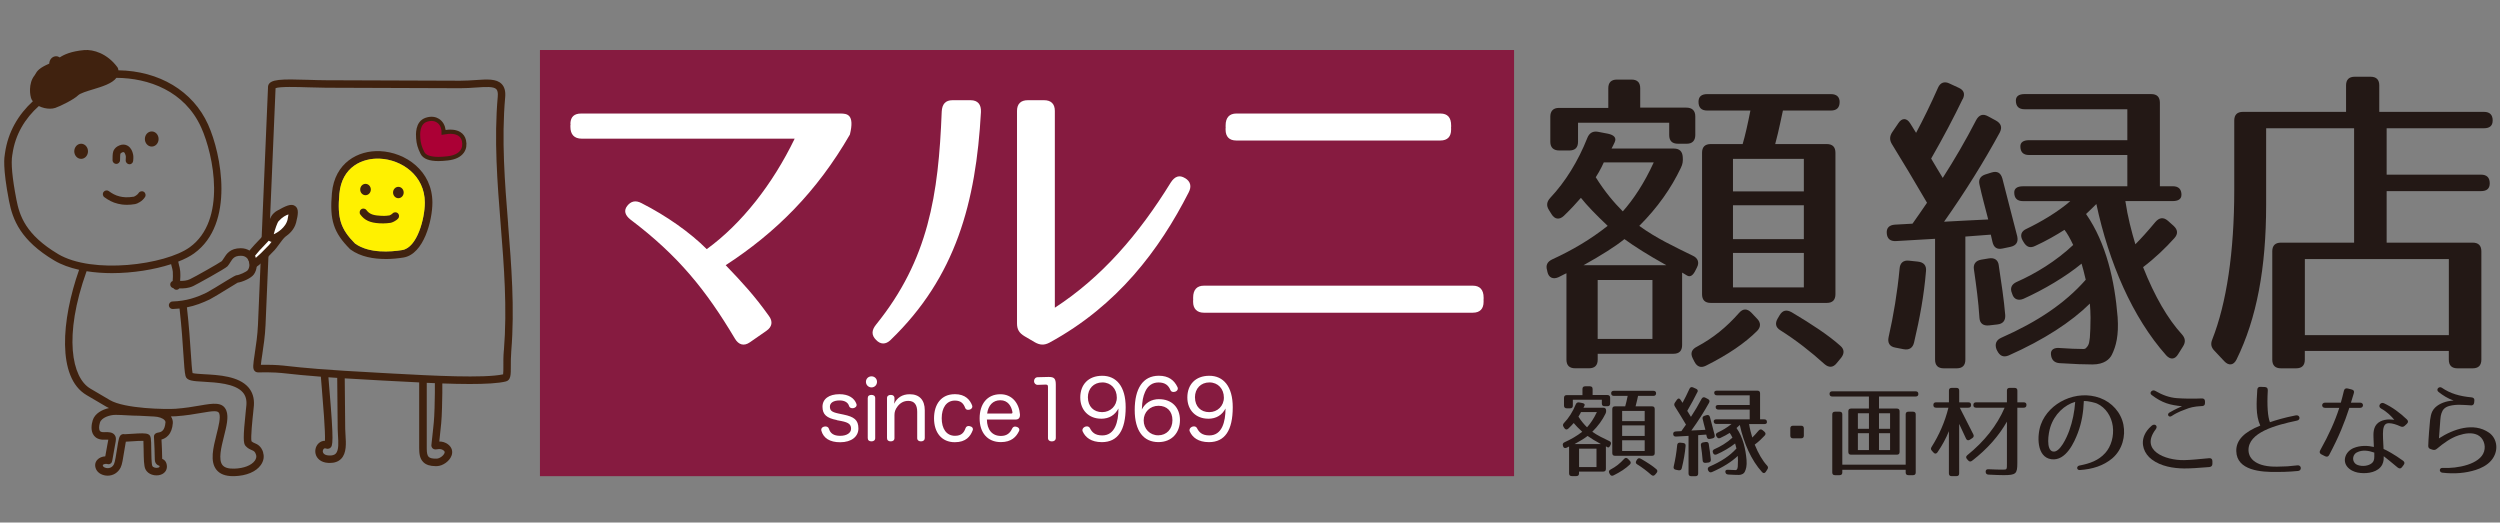 <?xml version="1.0" encoding="UTF-8"?>
<svg id="SP" xmlns="http://www.w3.org/2000/svg" viewBox="0 0 677.33 141.57">
  <rect x="0" y="0" width="677.33" height="141.57" fill="#808080" stroke="none"/>
  <defs>
    <style>
      .cls-1, .cls-2 {
        fill: #fff;
      }

      .cls-2 {
        fill-rule: evenodd;
      }

      .cls-3 {
        fill: #40220f;
      }

      .cls-4 {
        fill: #231815;
      }

      .cls-5 {
        fill: #fff100;
      }

      .cls-6 {
        fill: #861b40;
      }

      .cls-7 {
        fill: #ab0035;
        stroke: #40220f;
        stroke-width: 1.14px;
      }
    </style>
  </defs>
  <g>
    <path class="cls-4" d="M437.49,38.5c-.26.61-.61,1.22-.87,1.75h16.93c1.48,0,2.27.79,2.36,2.27.09,1.13,0,1.92-.52,2.97-2.62,5.5-6.28,10.74-11.26,15.71,4.54,3.32,9.6,5.67,14.58,8.12,1.31.61,1.75,1.83,1.05,3.14l-.35.7c-.7,1.48-1.48,2.01-2.36,1.48l-1.31-.79v19.64c0,1.57-.79,2.36-2.36,2.36h-20.51v1.57c0,1.57-.79,2.36-2.36,2.36h-3.75c-1.57,0-2.36-.79-2.36-2.36v-23.39c-.09,0-.87.44-2.1,1.05-1.48.7-2.71.17-3.05-1.4l-.09-.44c-.44-1.4.09-2.36,1.4-2.97,5.5-2.53,10.38-5.41,15.01-9.08-3.23-3.05-5.67-5.59-7.25-7.59-1.22,1.4-2.71,3.05-4.63,4.89-1.22,1.13-2.44.96-3.32-.44l-.7-1.13c-.79-1.22-.61-2.27.35-3.32,4.1-4.36,7.51-9.86,10.04-16.23.52-1.31,1.48-1.92,2.88-1.66l2.71.52c1.66.35,2.36,1.13,1.83,2.27ZM459.31,31.52v5.06c0,1.48-.79,2.36-2.27,2.36h-2.44c-1.57,0-2.36-.79-2.36-2.36v-3.32h-24.7v5.15c0,1.57-.79,2.36-2.36,2.36h-2.71c-1.57,0-2.44-.79-2.44-2.36v-6.81c0-1.48.79-2.36,2.27-2.36h13.44v-5.32c0-1.57.79-2.36,2.36-2.36h3.93c1.57,0,2.36.79,2.36,2.36v5.24h12.48c1.57,0,2.44.79,2.44,2.36ZM440.11,64.78c-2.36,1.92-6.2,4.36-11.08,7.07h22.43c-4.89-2.71-8.73-5.15-11.35-7.07ZM432.34,48.02c2.44,3.93,4.98,6.9,7.33,9.25,2.79-3.14,5.76-7.51,8.38-13.27h-13.53s-.96,2.18-2.18,4.02ZM447.7,75.86h-14.84v15.97h14.84v-15.97ZM476.07,89.65c-3.32,3.32-7.94,6.46-13.88,9.43-1.4.7-2.44.26-3.14-1.13l-.44-.87c-.7-1.4-.26-2.44,1.13-3.14,4.54-2.44,8.03-5.32,11.43-9.16,1.05-1.22,2.18-1.22,3.31-.09l1.57,1.66c1.05,1.05,1.05,2.27,0,3.32ZM498.41,27.68c0,1.48-.79,2.27-2.36,2.27h-13c-.44,1.83-.96,4.89-2.09,9.08h13.96c1.57,0,2.36.79,2.36,2.36v38.32c0,1.57-.79,2.36-2.36,2.36h-31.42c-1.57,0-2.36-.79-2.36-2.36v-38.32c0-1.57.79-2.36,2.36-2.36h8.64c.7-2.36,1.4-5.5,2.1-9.08h-11.7c-1.57,0-2.36-.79-2.36-2.36,0-1.4.79-2.09,2.36-2.09h33.52c1.57,0,2.36.79,2.36,2.18ZM488.72,43.04h-19.2v8.81h19.2v-8.81ZM488.72,55.61h-19.2v9.17h19.2v-9.17ZM488.72,68.53h-19.2v9.34h19.2v-9.34ZM485.41,84.59c5.59,3.32,10.04,6.28,13.18,9.08,1.13.96,1.13,2.09.26,3.23l-1.22,1.48c-.96,1.22-2.1,1.31-3.32.26-3.67-3.32-7.68-6.46-11.96-9.16-1.31-.79-1.48-1.92-.7-3.23l.52-.87c.79-1.31,1.83-1.57,3.23-.79Z"/>
    <path class="cls-4" d="M531.76,26.81c-2.44,5.06-5.24,10.39-8.55,16.15,0,0,3.05,5.15,3.14,5.24,3.14-4.89,6.2-10.12,9.08-15.71.79-1.4,1.83-1.75,3.23-.96l2.1,1.13c1.4.79,1.75,1.83,1.05,3.23-4.28,7.86-9.25,15.89-15.1,24.18,1.13-.09,11.96-.61,11.96-.61-.87-3.4-1.74-6.55-2.36-9.43-.35-1.4.26-2.36,1.66-2.79l1.66-.52c1.48-.44,2.44.09,2.88,1.66,1.31,5.24,3.14,12.13,4.02,15.62.35,1.57-.26,2.53-1.83,2.88l-2.1.44c-1.57.35-2.44-.26-2.79-1.83l-.44-1.92-6.89.52v33.34c0,1.57-.79,2.36-2.36,2.36h-3.49c-1.57,0-2.36-.79-2.36-2.36v-32.73l-10.56.61c-1.57.09-2.44-.61-2.53-2.18-.09-1.4.7-2.18,2.27-2.27l4.71-.26c1.22-1.66,2.53-3.67,3.93-5.67-3.4-5.85-6.55-11.08-9.51-15.89-.7-1.13-.61-2.18.09-3.23l1.66-2.44c.96-1.48,2.27-1.48,3.23.09l1.57,2.53c1.92-3.58,3.93-7.68,5.94-12.22.61-1.4,1.75-1.83,3.14-1.13l2.44,1.13c1.4.61,1.83,1.66,1.13,3.06ZM521.81,73.5c-.52,6.37-1.66,12.66-3.23,19.29-.35,1.48-1.31,2.09-2.79,1.83l-2.27-.44c-1.57-.26-2.18-1.31-1.83-2.88,1.31-5.76,2.36-12.04,2.97-18.5.09-1.48.96-2.36,2.53-2.18l2.44.26c1.57.17,2.36,1.05,2.18,2.62ZM541.53,71.93c.7,4.71,1.4,9.16,1.75,13.44.09,1.48-.61,2.36-2.1,2.53l-2.27.26c-1.57.17-2.53-.52-2.62-2.09-.26-4.36-.87-8.73-1.48-13-.26-1.48.44-2.44,1.92-2.71l2.1-.35c1.57-.26,2.53.44,2.71,1.92ZM591.02,52.82c0,1.05-.79,1.66-2.36,1.66h-12.83c.61,4.19,1.66,8.2,2.71,11.7,1.48-1.48,3.31-3.49,5.41-6.02,1.05-1.22,2.18-1.4,3.4-.35l1.57,1.4c1.13,1.05,1.22,2.18.18,3.32-2.36,2.62-5.15,5.32-8.47,7.85,3.14,7.94,6.72,14.05,10.47,18.15.96,1.05,1.13,2.09.35,3.32l-1.31,2.09c-.87,1.48-2.1,1.57-3.23.35-9.17-10.3-15.54-25.14-18.94-41.02-.61.61-1.48,1.48-2.79,2.71,5.5,7.94,7.77,18.15,8.55,27.93.35,4.98-.44,7.94-1.57,10.21-.61,1.22-2.09,2.62-5.24,2.62-2.01,0-4.89-.09-8.9-.35-1.48-.09-2.27-.96-2.36-2.44-.09-1.22.87-1.83,2.44-1.66,2.44.17,4.54.26,6.28.26,0,0,.52.09.87-.35.87-.87.79-1.75.96-2.79.09-1.22.18-3.14.18-5.32,0-1.31-.09-2.71-.18-3.84-5.06,4.98-12.39,9.78-21.99,14.05-1.48.61-2.44.09-3.14-1.31l-.17-.35c-.52-1.4-.09-2.53,1.31-3.14,9.69-4.28,17.19-9.25,22.87-15.71-.44-1.83-.79-3.32-1.13-4.36-4.36,3.58-10.3,7.07-15.71,9.51-1.4.61-2.62.17-3.05-1.22l-.09-.26c-.61-1.4-.09-2.44,1.22-3.05,5.15-2.27,10.74-5.67,15.36-10.04-.87-1.83-1.66-3.23-2.36-4.1-2.18,1.4-5.06,3.05-7.94,4.36-1.4.7-2.36.26-3.14-1.05l-.26-.44c-.79-1.4-.35-2.53,1.05-3.14,3.67-1.75,8.47-4.54,11.87-7.51h-12.83c-1.57,0-2.36-.79-2.36-2.36,0-1.05.79-1.66,2.36-1.66h28.28v-8.47h-26.62c-1.57,0-2.36-.79-2.36-2.36,0-1.05.79-1.66,2.36-1.66h26.62v-8.38h-27.84c-1.57,0-2.36-.79-2.36-2.36,0-1.13.79-1.75,2.36-1.75h34.3c1.57,0,2.36.79,2.36,2.36v22.61h3.49c1.57,0,2.36.79,2.36,2.36Z"/>
    <path class="cls-4" d="M675.34,32.66c0,1.4-.79,2.09-2.36,2.09h-26.36v12.57h25.57c1.57,0,2.36.79,2.36,2.36,0,1.4-.79,2.1-2.36,2.1h-25.57v13.96h23.3c1.57,0,2.36.79,2.36,2.36v29.33c0,1.57-.79,2.36-2.36,2.36h-4.1c-1.57,0-2.36-.79-2.36-2.36v-2.36h-39.01v2.36c0,1.57-.79,2.36-2.36,2.36h-4.1c-1.57,0-2.36-.79-2.36-2.36v-29.33c0-1.57.79-2.36,2.36-2.36h19.81v-30.98h-23.83v20.77c0,17.02-2.53,30.72-8.03,41.89-.79,1.57-2.1,1.75-3.32.44l-2.62-2.79c-.96-.96-1.13-1.92-.61-3.14,3.84-9.77,5.94-23.56,5.94-40.41v-18.85c0-1.57.79-2.36,2.36-2.36h27.93v-7.16c0-1.57.79-2.36,2.36-2.36h4.28c1.57,0,2.36.79,2.36,2.36v7.16h28.37c1.57,0,2.36.79,2.36,2.36ZM663.47,70.19h-39.01v20.6h39.01v-20.6Z"/>
  </g>
  <g>
    <g>
      <path class="cls-3" d="M104.45,70.17c-3.14,0-6.73-.56-9.49-2.57-.04-.03-.09-.07-.12-.1-4.47-4.48-5.57-7.89-4.91-15.2.75-8.22,7.1-11.63,13.06-11.35,6.86.31,14.16,5.31,14.16,13.95,0,4.74-2.3,13.97-7.84,14.87-1.29.21-2.99.41-4.85.41M96.22,66c3.8,2.71,9.62,2.26,12.75,1.75,4.08-.66,6.13-8.6,6.13-12.85,0-7.38-6.29-11.65-12.21-11.91-4.63-.21-10.27,2.15-10.94,9.5-.6,6.62.31,9.55,4.26,13.51"/>
      <path class="cls-5" d="M96.22,66c3.8,2.71,9.62,2.26,12.75,1.75,4.08-.66,6.13-8.6,6.13-12.85,0-7.38-6.29-11.65-12.21-11.91-4.63-.21-10.27,2.15-10.94,9.5-.6,6.62.31,9.55,4.26,13.51"/>
    </g>
    <g>
      <path class="cls-3" d="M41.11,35.61c-1.03,0-1.86.92-1.86,2.05s.83,2.05,1.86,2.05,1.86-.92,1.86-2.05-.83-2.05-1.86-2.05"/>
      <path class="cls-3" d="M34.39,55.49c-1.04,0-1.82-.14-2.44-.29-1.48-.35-2.53-.96-3.66-1.76-.46-.33-.57-.96-.24-1.42.33-.46.96-.57,1.42-.24.96.68,1.79,1.16,2.95,1.44.86.2,1.99.37,3.84.07.2-.06.97-.47,1.29-.98.29-.48.92-.64,1.4-.35.48.29.64.92.35,1.4-.7,1.16-2.13,1.85-2.7,1.94-.84.14-1.57.19-2.2.19"/>
      <path class="cls-3" d="M35.08,44.49s-.07,0-.11,0c-.56-.06-.97-.56-.91-1.12.09-.92.04-1.09-.08-1.46-.11-.36-.27-.61-.43-.68-.12-.06-.3,0-.43.05-.33.14-.4.24-.45.32-.01.02-.06.09-.07.11-.05.14-.05.82-.06,1.14,0,.22,0,.43-.02.6-.03.56-.52,1-1.08.95-.56-.03-.99-.52-.95-1.08,0-.14,0-.31.01-.49,0-.81.02-1.73.45-2.33.24-.36.58-.76,1.37-1.09.73-.31,1.45-.32,2.08-.02.49.22,1.15.74,1.52,1.92.21.67.28,1.13.16,2.29-.05.52-.5.92-1.01.92"/>
      <path class="cls-3" d="M71.32,122.6c-.58-1.78-1.58-2.22-2.31-2.53-.35-.15-.62-.27-.87-.52-.26-1.07.28-6.07.48-7.98.09-.8.15-1.43.17-1.75.13-1.96-.38-3.61-1.52-4.91-2.66-3.01-8.02-3.31-11.93-3.52-1.18-.07-2.61-.15-3.17-.31-.18-.99-.3-2.81-.46-5.24-.2-3.13-.48-7.38-1.07-12.57,2.27-.45,4.21-1.21,6.22-2.17.64-.31,2.94-1.71,5.66-3.38.85-.52,1.56-.96,1.87-1.14,1.28-.17,3.65-1.19,4.39-2.24.95-1.33,1.06-3.32.28-4.84-.74-1.43-2.13-2.25-3.83-2.25-2.89,0-3.87,1.56-4.58,2.7-.18.29-.36.57-.54.79-.8.59-7.27,4.26-8.66,4.91-.84.4-1.73.46-2.65.45.05-.73.11-1.62.02-2.64-.05-.65-.2-1.19-.33-1.67-.08-.31-.15-.6-.2-.91,1.71-.67,3.18-1.42,4.3-2.23,11.12-8.03,7.36-26.98,3.79-34.9-4.1-9.12-13.31-14.54-24.29-14.7-.02-.17-.06-.34-.11-.51-.03-.11-.09-.21-.15-.3-2.79-3.79-6.59-4.88-9.01-4.67-3.52.32-5.5,1.22-6.63,1.99-.29-.2-.63-.32-.99-.32-1.01,0-1.84.9-1.86,2.01-2.65,1.11-3.33,2.01-3.8,2.9-.06.11-.11.2-.15.25-1.77,2.14-1.31,5.59-.83,6.54.09.18.2.35.33.51-3.89,3.57-6.73,8.26-7.54,14.06l-.02.13c-.16.9-.66,3.63,1.11,12.79,1,5.18,3.18,10.73,12.23,16.13,1.94,1.16,4.25,1.98,6.76,2.54-4.81,13.64-6.02,29.21,2,33.93l5.34,3.14c.24.14.5.27.76.39-1.81.4-3.84,1.42-4.42,3.34h0c-.3.99-.65,2.84.35,4.13.43.55,1.27,1.17,2.86,1.1.54-.03.85-.01,1.02,0-.02.19-.07.45-.12.67l-.09.45c-.31,1.72-.5,2.76-.61,3.39-.8.04-1.66.35-2.2.98-.62.71-.71,1.65-.25,2.59.49,1,1.74,1.67,3.1,1.67h0c1.52,0,2.83-.84,3.52-2.23.39-.78.64-2.32.99-4.57.12-.8.28-1.81.41-2.41.39,0,.91-.04,1.66-.1.87-.06,2.35-.16,3.1-.13.04.59.05,1.58.06,2.36.03,2.64.08,4.43.47,5.29.69,1.51,2.69,2.01,4.13,1.54,1.28-.42,1.93-1.52,1.65-2.79-.21-.99-.79-1.34-1.22-1.52,0-1.55-.11-3.79-.19-5.24.53-.14,1.23-.43,1.85-1.12.7-.77,1.11-1.88,1.22-3.29.05-.66-.14-1.29-.52-1.85.64,0,1.11-.03,1.35-.04,2.73-.19,5.01-.58,6.84-.9,3.3-.57,4.57-.71,4.9.12.43,1.1-.16,3.45-.73,5.72-.9,3.59-1.83,7.3-.02,9.56.92,1.15,2.43,1.73,4.5,1.73.1,0,.2,0,.31,0,3.29-.09,5.93-1.19,7.22-3.03.75-1.06.97-2.26.6-3.37M15.71,68.81c-8.78-5.24-10.42-10.37-11.27-14.77-1.13-5.83-1.5-9.88-1.11-12.04l.04-.22c.75-5.4,3.46-9.75,7.15-13.05.93.47,2.02.72,3.01.72.53,0,1.03-.07,1.46-.22,1.44-.5,5.04-2.28,6.18-3.41.57-.56,2.41-1.12,4.04-1.61,2.57-.78,5.19-1.59,6.33-3.12,8.64.05,18.5,3.5,22.99,13.49,3.34,7.43,6.97,25.12-3.13,32.41-6.6,4.76-26.34,7.41-35.7,1.82M44.82,114.52c-.08.95-.31,1.65-.7,2.08-.4.45-.89.53-1.24.59-1.06.18-1.19.81-1.17,1.18l.02.37c.07,1.41.21,4.03.21,5.7,0,1.33.88,1.63,1.21,1.75.01,0,.03,0,.04.01,0,.02.01.04.02.07.03.16.06.3-.3.42-.61.2-1.45-.03-1.64-.45-.24-.53-.27-3.09-.29-4.46-.03-3.03-.04-3.75-.82-4.13-.68-.33-1.96-.28-4.52-.11-.72.05-1.72.12-1.87.11-.28-.09-.64-.03-.89.12-.6.38-.75,1.14-1.19,4-.23,1.44-.53,3.42-.81,3.98-.45.9-1.17,1.09-1.69,1.09h0c-.66,0-1.16-.31-1.27-.53-.12-.25-.07-.31-.04-.35.15-.17.51-.29.84-.29.1,0,.2.01.29.04.25.09.54.09.79-.02.51-.23.56-.54.72-1.47.1-.59.29-1.66.64-3.6l.08-.42c.18-.91.34-1.76-.25-2.44-.56-.65-1.51-.74-2.76-.67-.56.03-.95-.08-1.15-.32-.3-.39-.31-1.28,0-2.28.41-1.36,2.69-2.09,4.18-2.09,1,0,2.1.06,3.15.12,1.08.06,2.21.12,3.27.12.45,0,1.34.06,2.2.11.66.04,1.33.08,1.86.1,1.26.05,2.35.43,2.85.99.25.28.26.51.25.67M69.05,124.8c-.91,1.29-3.01,2.1-5.61,2.17-1.56.05-2.61-.28-3.16-.96-1.18-1.47-.34-4.83.4-7.79.68-2.7,1.32-5.25.65-6.96-.96-2.45-3.56-2.01-7.15-1.39-1.79.31-4.01.69-6.64.88-2.5.17-13.72.02-17.74-2.34l-5.34-3.14c-4.96-2.92-7.34-14.1-1-31.79,2.2.35,4.52.52,6.86.52,5.68,0,11.48-.95,16.04-2.43.06.26.12.51.19.75.12.43.23.84.27,1.3.07.89.02,1.72-.03,2.39,0,.04,0,.07,0,.12-.39.14-.67.51-.67.94,0,.51.37.92.86,1,.19.27.49.44.83.44.07,0,.14,0,.22-.02.23-.05.41-.18.55-.35,1.19.03,2.48-.03,3.78-.64.76-.36,8.71-4.72,9.27-5.35.31-.35.55-.74.78-1.11.64-1.01,1.09-1.74,2.86-1.74,1.18,0,1.74.62,2.01,1.14.44.85.39,2-.13,2.73-.35.49-2.41,1.39-3.04,1.4q-.32,0-2.63,1.42c-1.82,1.12-4.88,2.99-5.48,3.28-2.82,1.35-5.47,2.28-9.26,2.41-.56.02-1,.49-.99,1.05.02.55.47.99,1.02.99h.04c.64-.02,1.25-.07,1.83-.13.58,5.11.85,9.3,1.05,12.39.19,2.89.31,4.8.57,5.87.32,1.32,1.97,1.41,4.98,1.58,3.35.19,8.41.47,10.51,2.84.78.88,1.11,2,1.01,3.42-.02.3-.09.9-.17,1.67-.78,7.32-.66,8.78-.07,9.45.58.66,1.19.92,1.68,1.13.59.26.89.38,1.18,1.29.16.49.04,1.04-.33,1.57"/>
      <path class="cls-3" d="M107.93,50.62c-.79,0-1.44.69-1.44,1.54s.65,1.54,1.44,1.54,1.44-.69,1.44-1.54-.65-1.54-1.44-1.54"/>
      <path class="cls-3" d="M103.94,60.54c-.39,0-.68-.02-.92-.04h-.21c-2.52-.13-4.02-.81-5.17-2.36-.34-.45-.24-1.09.21-1.43.45-.34,1.09-.24,1.43.21.64.86,1.47,1.42,3.62,1.52l.25.02c.47.03,1.18.08,2.38-.1.08-.03.6-.28.81-.51.38-.42,1.02-.45,1.44-.08.42.38.45,1.02.08,1.44-.62.69-1.69,1.11-2.02,1.16-.8.12-1.43.15-1.92.15"/>
      <path class="cls-7" d="M125.69,38.07c-.17-.76-.6-1.38-1.25-1.79-.97-.61-2.39-.75-4.25-.42,0-.18,0-.37-.02-.58-.15-1.14-.69-2.07-1.54-2.6-.6-.38-1.63-.73-3.11-.24-2.5.83-2.28,3.99-2.21,5.02.09,1.39.41,2.5,1.14,3.96.54,1.1,1.99,1.65,4.34,1.65.76,0,1.61-.06,2.55-.17,1.85-.22,3.15-.85,3.87-1.87.58-.82.74-1.82.48-2.98"/>
      <path class="cls-3" d="M21.98,38.94c-1.02,0-1.86.92-1.86,2.05s.83,2.05,1.86,2.05,1.86-.92,1.86-2.05-.84-2.05-1.86-2.05"/>
      <path class="cls-3" d="M99.03,52.89c-.79,0-1.44-.69-1.44-1.54s.65-1.54,1.44-1.54,1.44.69,1.44,1.54-.65,1.54-1.44,1.54"/>
      <path class="cls-3" d="M137.67,60.71c-.9-11.25-1.82-22.88-.8-34.39.14-1.6-.17-2.76-.96-3.57-1.42-1.45-3.91-1.28-7.07-1.06-1.27.09-2.71.17-4.16.18l-36.3-.13c-1.54,0-3.2-.06-4.84-.11-7.21-.22-10.42-.24-10.89,1.6-.02.07-.03.14-.03.21l-2.73,64.57c-.12,2.8-.53,5.53-.86,7.72-.49,3.26-.6,4.14-.05,4.76.23.26.55.39.89.4,4.42-.05,5.55.06,8.28.36,1.81.2,4.29.47,8.78.81.05.7.14,1.78.27,3.32.3,3.6.97,11.52.84,14.04-.67,0-1.29.26-1.78.75-.8.81-1.06,2.08-.64,3.17.23.6,1.03,1.99,3.44,2.09.1,0,.21,0,.31,0,1.29,0,2.32-.38,3.05-1.12,1.5-1.53,1.34-4.15,1.19-6.45-.04-.58-.07-1.15-.08-1.66l-.13-13.69c2.82.18,6.15.37,10.1.58l2.89.15c2.26.12,4.69.25,7.18.37v17.83c0,1.4.14,2.82,1.15,3.8.73.7,1.81,1.05,3.28,1.05.13,0,.25,0,.39,0,1.64-.06,3.45-1.39,3.97-2.9.37-1.09.06-2.15-.85-2.9-.86-.71-1.76-.87-2.47-.87h-.02c.11-.97.18-1.66.25-2.38.07-.73.14-1.48.27-2.6.18-1.61.3-6.64.3-8.24v-2.51c2.59.09,5.12.15,7.44.15,4.2,0,7.74-.18,9.77-.69,1.37-.34,1.36-1.85,1.35-4.13,0-1.12-.01-2.51.12-4.08.95-11.65.03-23.22-.86-34.42M91.49,116.23c0,.55.04,1.15.08,1.77.12,1.88.26,4.01-.61,4.9-.37.38-.96.54-1.81.51-.87-.04-1.44-.32-1.63-.8-.15-.38-.02-.78.18-.99.11-.11.29-.23.67-.09.33.13.78.06,1.07-.15.75-.56,1.03-1.43-.22-16.17-.1-1.17-.19-2.24-.24-2.99.74.05,1.54.11,2.38.16l.13,13.84ZM117.18,121.45c.4.39.89.32,1.24.27.62-.09,1.22-.13,1.79.34.29.24.3.44.22.68-.25.72-1.31,1.49-2.11,1.52-1.07.04-1.81-.12-2.17-.47-.37-.36-.53-1.05-.53-2.33v-17.74c.74.03,1.47.06,2.2.09v2.59c0,1.84-.13,6.61-.29,8.01-.13,1.13-.2,1.9-.27,2.63-.09.97-.18,1.88-.38,3.51-.04.32.08.68.31.9M136.5,94.96c-.14,1.66-.13,3.1-.12,4.26,0,.84,0,1.78-.07,2.2-5.09,1.12-19.34.36-29.8-.21l-2.89-.16c-16.35-.85-21.92-1.46-25.25-1.83-2.37-.26-3.57-.39-6.59-.39-.34,0-.71,0-1.1,0,.06-.68.22-1.79.38-2.8.32-2.12.76-5.04.88-7.94l2.72-64.2c1.15-.47,5.74-.33,8.84-.23,1.65.05,3.34.1,4.89.11l36.3.13c1.54,0,3.01-.1,4.31-.19,2.53-.17,4.71-.33,5.47.45.34.35.47,1.01.39,1.96-1.04,11.68-.11,23.4.79,34.73.89,11.11,1.8,22.6.87,34.09"/>
      <path class="cls-2" d="M68.73,71.54c-.12-.48-.75-2.41-.67-2.54.42-.69,2.12-2.51,3.09-3.5.95-.97,1.81-1.87,2.39-2.82.47-.75.32-1.95.46-2.58.25-1.13,1.03-1.81,1.49-2.06,3.93-2.22,4.86-2.33,3.75,1.99-.48,1.88-1.98,2.86-2.47,3.22-.98.72-2.39,3.03-3.12,3.81-3.78,4-4.87,4.44-4.93,4.48"/>
      <path class="cls-3" d="M68.73,72.56c-.12,0-.24-.02-.36-.06-.32-.12-.56-.39-.64-.72-.04-.15-.12-.45-.23-.78-.51-1.7-.61-2.06-.32-2.53.62-1.02,3.13-3.58,3.23-3.68.88-.9,1.72-1.78,2.25-2.64.17-.28.21-.86.23-1.32.02-.34.04-.65.1-.95.38-1.71,1.62-2.52,1.99-2.73,2.41-1.36,3.95-2.12,5.02-1.3.96.73.82,2.12.23,4.44-.55,2.13-2.16,3.29-2.77,3.73l-.09.07c-.48.35-1.27,1.43-1.84,2.22-.44.6-.82,1.12-1.14,1.46-2.34,2.48-4.17,4.14-5.16,4.67-.16.09-.33.14-.51.14M69.13,69.25c.05.17.11.4.17.62.72-.6,1.87-1.67,3.61-3.51.23-.25.59-.74.97-1.26.76-1.04,1.54-2.12,2.29-2.66l.11-.08c.53-.38,1.62-1.16,1.98-2.58.31-1.22.39-1.85.4-2.17-.71.22-2.15,1.03-2.67,1.32-.08.05-.79.47-1,1.4-.04.16-.04.38-.06.61-.04.69-.09,1.56-.53,2.28-.64,1.03-1.56,2.01-2.53,2.99-1.01,1.02-2.23,2.35-2.75,3.04M68.94,69.52s0,0,0,0c0,0,0,0,0,0"/>
      <path class="cls-2" d="M73.18,63.21s-.28,1.81,1.31,1.22c.82-.3,3.89-1.94,4.46-4.92.16-.81.46-2.42.23-2.54-.27-.14-2.4-.02-4.46,2.27-.75.83-1.54,3.96-1.54,3.96"/>
      <path class="cls-3" d="M79.66,56.07c-.84-.44-3.46.02-5.69,2.49-.85.95-1.58,3.61-1.78,4.4,0,.03-.02.06-.02.09-.04.24-.18,1.46.66,2.14.24.19.59.38,1.09.38.27,0,.57-.05.92-.18,1.2-.45,4.47-2.33,5.11-5.68.41-2.14.57-3.19-.29-3.64M77.95,59.32c-.46,2.4-3.02,3.84-3.77,4.14,0-.02,0-.04,0-.06.36-1.38.95-3.09,1.3-3.47,1.04-1.16,2.03-1.64,2.68-1.84-.05.3-.12.7-.22,1.23"/>
    </g>
  </g>
  <g>
    <rect class="cls-6" x="146.29" y="13.55" width="263.92" height="115.46"/>
    <path class="cls-1" d="M227.64,30.76h-70.2c-1.84,0-2.8.87-2.9,2.61,0,.12.04.21.04.32,0,.1-.04.16-.04.26v.43c0,2.02,1.02,3.19,3.07,3.19h57.69c-5.96,12.32-14.34,23.05-23.82,29.93-4.45-4.45-10.83-8.99-17.69-12.47-1.64-.87-2.9-.48-3.87.77-.97,1.26-.58,2.51.87,3.67,12.96,9.77,20.5,19.14,28.33,32.29.97,1.64,2.42,2.13,4.06.97l4.45-3.09c1.55-1.06,1.84-2.51.68-4.06-3.87-5.42-7.06-8.9-11.7-13.73,13.54-8.8,24.66-19.82,33.65-35.39,1.35-5.51-.77-5.7-2.61-5.7Z"/>
    <g>
      <path class="cls-1" d="M334.95,38.07h55.3c1.93,0,2.9-1.07,2.9-2.93v-.39c0-.05-.02-.09-.02-.14,0-.07.03-.13.03-.2v-.43c0-2.15-.97-3.22-2.9-3.22h-55.3c-1.84,0-2.9,1.07-2.9,3.22v.43c0,.06.02.1.02.16,0,.07-.03.11-.03.18v.39c0,1.85.97,2.93,2.9,2.93Z"/>
      <path class="cls-1" d="M401.96,80.62c0-2.15-1.06-3.22-2.9-3.22h-72.9c-1.84,0-2.9,1.07-2.9,3.22v.43c0,.06.02.1.02.16,0,.07-.03.12-.03.19v.39c0,1.85,1.06,2.93,2.9,2.93h72.9c1.93,0,2.9-1.07,2.9-2.93v-.39c0-.05-.02-.09-.02-.14,0-.08.03-.13.03-.21v-.43Z"/>
    </g>
    <g>
      <path class="cls-1" d="M262.97,27.15h-4.93c-1.84,0-2.8,1.03-2.9,3.1-.87,22.54-3.58,40.12-17.79,57.7-1.26,1.55-1.26,2.9,0,4.14,1.16,1.24,2.61,1.34,3.96,0,17.69-17.06,23.11-37.33,24.46-61.73.1-2.07-.87-3.21-2.8-3.21Z"/>
      <path class="cls-1" d="M321.08,48.27c-1.55-.97-2.8-.48-3.87,1.16-8.7,14.12-18.76,25.72-31.42,33.94v-39.49h0v-9.48h0v-4.35c0-1.93-1.06-2.9-2.9-2.9h-4.45c-1.84,0-2.9.97-2.9,2.9v3.6s0,0,0,0v13.45h0v40.51c0,1.64.58,2.61,2.03,3.48l2.8,1.64c1.36.77,2.51.87,3.97.1,18.47-10.06,29.78-25.14,37.71-40.7.87-1.64.48-3-.97-3.87Z"/>
    </g>
    <g>
      <path class="cls-1" d="M226.71,113.8c-2.74-.53-3.87-1.49-3.87-3.6s1.74-3.4,4.6-3.4c2.47,0,4.05,1.05,4.61,2.67.02.09.04.18.04.27,0,.42-.38.71-.78.82-.11.02-.24.04-.36.04-.4,0-.8-.18-.91-.6-.29-1-1.27-1.51-2.54-1.51-1.8,0-2.65.73-2.65,1.67,0,1.02.42,1.47,2.29,1.87l1.38.29c2.89.6,4.05,1.45,4.05,3.78,0,2.14-1.82,3.72-4.94,3.72-2.85,0-4.52-1.13-5.09-3.11-.02-.11-.04-.2-.04-.29,0-.44.38-.76.8-.84.11-.02.22-.04.31-.04.42,0,.82.18.96.6.4,1.29,1.31,1.94,3.07,1.94s2.94-.78,2.94-1.91-.58-1.69-2.6-2.09l-1.27-.24Z"/>
      <path class="cls-1" d="M237.61,103.45c0,.87-.67,1.51-1.49,1.51s-1.51-.65-1.51-1.51.67-1.49,1.51-1.49,1.49.64,1.49,1.49ZM235.1,107.86c0-.58.38-.87,1-.87s1.02.29,1.02.87v10.83c0,.6-.42.89-1.02.89s-1-.29-1-.89v-10.83Z"/>
      <path class="cls-1" d="M250.54,118.69c0,.6-.44.89-1.02.89s-1.02-.29-1.02-.89v-7.12c0-1.89-.76-2.96-2.42-2.96-1.2,0-2.2.53-2.96,1.58-.56.76-.78,1.4-.78,2.27v6.23c0,.6-.42.89-1,.89-.62,0-1.02-.29-1.02-.89v-10.83c0-.58.42-.87,1.04-.87.58,0,.98.29.98.87v.6c0,.29-.07.51-.09.93.78-1.58,2.11-2.58,4.23-2.58,2.65,0,4.07,1.6,4.07,4.34v7.54Z"/>
      <path class="cls-1" d="M258.68,106.79c2.94,0,4.14,1.62,4.69,3.03.04.11.07.24.07.33,0,.42-.33.69-.67.82-.16.04-.33.07-.49.07-.33,0-.62-.13-.78-.51-.42-1.13-1.09-2-2.78-2-2.31,0-3.58,1.96-3.58,4.78s1.25,4.76,3.6,4.76c1.74,0,2.42-.84,2.85-2.05.15-.42.47-.6.82-.6.16,0,.31.02.47.09.4.09.71.36.71.76,0,.13-.02.24-.09.4-.6,1.53-1.78,3.14-4.81,3.14-3.6,0-5.63-2.65-5.63-6.47s1.96-6.54,5.61-6.54Z"/>
      <path class="cls-1" d="M267.38,113.66c.04,2.74,1.4,4.45,3.81,4.45,1.6,0,2.49-.8,3.02-1.98.2-.4.49-.56.8-.56.16,0,.31.04.47.09.38.11.69.38.69.78,0,.13-.02.27-.11.4-.71,1.47-2,2.94-4.89,2.94-3.65,0-5.76-2.58-5.76-6.43s2-6.54,5.63-6.54c3.25,0,5.07,2.54,5.3,5.45v.18c0,.8-.42,1.22-1.11,1.22h-7.83ZM273.97,112.04c.24,0,.33-.09.33-.29v-.11c-.27-1.58-1.22-3.2-3.27-3.2s-3.29,1.42-3.58,3.6h6.52Z"/>
      <path class="cls-1" d="M286.05,118.63c0,.65-.47.96-1.07.96s-1.05-.31-1.05-.93v-13.79c0-.49-.11-.67-.58-.67h-.09l-2.09.07h-.04c-.58,0-.98-.47-.98-1,0-.58.38-1.05.98-1.07l2.85-.07h.2c1.47,0,1.87.49,1.87,2.11v14.39Z"/>
      <path class="cls-1" d="M298.33,113.44c-3.29,0-5.65-2.27-5.65-5.74s2.16-5.89,5.96-5.89,6.34,2.87,6.34,8.52c0,6.23-2.11,9.46-6.45,9.46-2.96,0-4.47-1.34-5.16-2.83-.09-.13-.11-.29-.11-.42,0-.38.27-.71.64-.89.18-.09.38-.13.58-.13.33,0,.65.15.82.49.53,1.05,1.33,1.96,3.34,1.96,3.43,0,4.38-3.65,4.38-7.3-.91,1.74-2.45,2.78-4.69,2.78ZM294.75,107.66c0,2.47,1.58,4,3.85,4s3.98-1.69,3.98-3.94c0-2.36-1.58-4.11-3.92-4.11s-3.92,1.67-3.92,4.05Z"/>
      <path class="cls-1" d="M314.04,108.15c3.43,0,5.65,2.25,5.65,5.67s-2.22,5.96-5.83,5.96c-4.03,0-6.43-3-6.43-8.7s2.14-9.28,6.54-9.28c2.65,0,4.16,1.22,5.03,3.05.09.15.11.29.11.42,0,.4-.31.71-.67.84-.16.04-.33.09-.51.09-.33,0-.65-.13-.82-.51-.53-1.27-1.42-2.07-3.23-2.07-1.65,0-2.91.87-3.65,2.58-.53,1.25-.76,2.27-.87,4.74.91-1.78,2.56-2.8,4.67-2.8ZM309.86,113.89c0,2.33,1.69,4.05,3.94,4.05s3.85-1.67,3.85-4.11-1.51-3.89-3.78-3.89-4.01,1.69-4.01,3.96Z"/>
      <path class="cls-1" d="M327.34,113.44c-3.29,0-5.65-2.27-5.65-5.74s2.16-5.89,5.96-5.89,6.34,2.87,6.34,8.52c0,6.23-2.11,9.46-6.45,9.46-2.96,0-4.47-1.34-5.16-2.83-.09-.13-.11-.29-.11-.42,0-.38.27-.71.64-.89.18-.09.38-.13.58-.13.33,0,.65.15.82.49.53,1.05,1.33,1.96,3.34,1.96,3.43,0,4.38-3.65,4.38-7.3-.91,1.74-2.45,2.78-4.69,2.78ZM323.76,107.66c0,2.47,1.58,4,3.85,4s3.98-1.69,3.98-3.94c0-2.36-1.58-4.11-3.92-4.11s-3.92,1.67-3.92,4.05Z"/>
    </g>
  </g>
  <g>
    <path class="cls-4" d="M429.29,109.92c-.08.19-.19.38-.28.54h5.39c.47,0,.72.24.75.71.03.35,0,.6-.17.92-.83,1.71-2,3.34-3.58,4.89,1.44,1.03,3.06,1.77,4.64,2.53.42.19.56.57.33.98l-.11.22c-.22.46-.47.63-.75.46l-.42-.25v6.12c0,.49-.25.73-.75.73h-6.53v.49c0,.49-.25.73-.75.73h-1.19c-.5,0-.75-.24-.75-.73v-7.29s-.28.14-.67.33c-.47.22-.86.05-.97-.43l-.03-.14c-.14-.44.03-.73.45-.92,1.75-.79,3.31-1.69,4.78-2.83-1.03-.95-1.81-1.74-2.31-2.37-.39.44-.86.95-1.47,1.52-.39.35-.78.3-1.06-.14l-.22-.35c-.25-.38-.19-.71.11-1.03,1.31-1.36,2.39-3.07,3.2-5.06.17-.41.47-.6.92-.52l.86.16c.53.11.75.35.58.71ZM436.24,107.75v1.58c0,.46-.25.73-.72.73h-.78c-.5,0-.75-.24-.75-.73v-1.03h-7.86v1.6c0,.49-.25.73-.75.73h-.86c-.5,0-.78-.24-.78-.73v-2.12c0-.46.25-.73.72-.73h4.28v-1.66c0-.49.25-.73.75-.73h1.25c.5,0,.75.25.75.73v1.63h3.97c.5,0,.78.25.78.73ZM430.13,118.11c-.75.6-1.97,1.36-3.53,2.2h7.14c-1.56-.84-2.78-1.6-3.61-2.2ZM427.65,112.89c.78,1.22,1.58,2.15,2.33,2.88.89-.98,1.83-2.34,2.67-4.13h-4.31s-.31.68-.69,1.25ZM432.54,121.56h-4.72v4.98h4.72v-4.98ZM441.57,125.86c-1.06,1.03-2.53,2.01-4.42,2.94-.44.22-.78.08-1-.35l-.14-.27c-.22-.43-.08-.76.36-.98,1.44-.76,2.56-1.66,3.64-2.85.33-.38.69-.38,1.06-.03l.5.52c.33.33.33.71,0,1.03ZM448.69,106.55c0,.46-.25.71-.75.71h-4.14c-.14.57-.3,1.52-.67,2.83h4.44c.5,0,.75.24.75.73v11.94c0,.49-.25.73-.75.73h-10c-.5,0-.75-.24-.75-.73v-11.94c0-.49.25-.73.75-.73h2.75c.22-.73.44-1.71.67-2.83h-3.72c-.5,0-.75-.25-.75-.73,0-.43.25-.65.75-.65h10.67c.5,0,.75.24.75.68ZM445.6,111.34h-6.11v2.75h6.11v-2.75ZM445.6,115.25h-6.11v2.85h6.11v-2.85ZM445.6,119.28h-6.11v2.91h6.11v-2.91ZM444.55,124.28c1.78,1.03,3.2,1.96,4.2,2.83.36.3.36.65.08,1.01l-.39.46c-.31.38-.67.41-1.06.08-1.17-1.03-2.44-2.01-3.81-2.85-.42-.24-.47-.6-.22-1.01l.17-.27c.25-.41.58-.49,1.03-.24Z"/>
    <path class="cls-4" d="M459.85,106.28c-.78,1.58-1.67,3.24-2.72,5.03,0,0,.97,1.6,1,1.63,1-1.52,1.97-3.15,2.89-4.89.25-.43.58-.54,1.03-.3l.67.35c.45.24.56.57.33,1.01-1.36,2.45-2.94,4.95-4.81,7.53.36-.03,3.81-.19,3.81-.19-.28-1.06-.56-2.04-.75-2.94-.11-.43.08-.73.53-.87l.53-.16c.47-.14.78.03.92.52.42,1.63,1,3.78,1.28,4.87.11.49-.08.79-.58.9l-.67.14c-.5.11-.78-.08-.89-.57l-.14-.6-2.19.16v10.39c0,.49-.25.73-.75.73h-1.11c-.5,0-.75-.24-.75-.73v-10.2l-3.36.19c-.5.03-.78-.19-.8-.68-.03-.43.22-.68.72-.71l1.5-.08c.39-.52.81-1.14,1.25-1.77-1.08-1.82-2.08-3.45-3.03-4.95-.22-.35-.19-.68.03-1.01l.53-.76c.3-.46.72-.46,1.03.03l.5.79c.61-1.11,1.25-2.39,1.89-3.81.19-.43.56-.57,1-.35l.78.35c.44.19.58.52.36.95ZM456.68,120.83c-.17,1.98-.53,3.94-1.03,6.01-.11.46-.42.65-.89.57l-.72-.14c-.5-.08-.7-.41-.58-.9.42-1.79.75-3.75.94-5.76.03-.46.31-.73.81-.68l.78.08c.5.05.75.33.69.82ZM462.96,120.34c.22,1.47.45,2.85.56,4.19.03.46-.19.73-.67.79l-.72.08c-.5.05-.81-.16-.83-.65-.08-1.36-.28-2.72-.47-4.05-.08-.46.14-.76.61-.84l.67-.11c.5-.08.81.14.86.6ZM478.72,114.38c0,.33-.25.52-.75.52h-4.08c.2,1.31.53,2.56.86,3.64.47-.46,1.06-1.09,1.72-1.88.33-.38.7-.44,1.08-.11l.5.43c.36.33.39.68.06,1.03-.75.82-1.64,1.66-2.7,2.45,1,2.47,2.14,4.38,3.33,5.66.31.33.36.65.11,1.03l-.42.65c-.28.46-.67.49-1.03.11-2.92-3.21-4.95-7.83-6.03-12.78-.19.19-.47.46-.89.84,1.75,2.47,2.47,5.66,2.72,8.7.11,1.55-.14,2.47-.5,3.18-.19.38-.67.82-1.67.82-.64,0-1.56-.03-2.83-.11-.47-.03-.72-.3-.75-.76-.03-.38.28-.57.78-.52.78.05,1.44.08,2,.08,0,0,.17.03.28-.11.28-.27.25-.54.31-.87.03-.38.05-.98.05-1.66,0-.41-.03-.84-.05-1.2-1.61,1.55-3.95,3.05-7,4.38-.47.19-.78.03-1-.41l-.06-.11c-.17-.43-.03-.79.42-.98,3.08-1.33,5.47-2.88,7.28-4.89-.14-.57-.25-1.03-.36-1.36-1.39,1.11-3.28,2.2-5,2.96-.44.19-.83.05-.97-.38l-.03-.08c-.19-.43-.03-.76.39-.95,1.64-.71,3.42-1.77,4.89-3.13-.28-.57-.53-1.01-.75-1.28-.69.43-1.61.95-2.53,1.36-.44.22-.75.08-1-.33l-.08-.14c-.25-.43-.11-.79.33-.98,1.17-.54,2.69-1.41,3.78-2.34h-4.08c-.5,0-.75-.24-.75-.73,0-.33.25-.52.75-.52h9v-2.64h-8.47c-.5,0-.75-.24-.75-.73,0-.33.25-.52.75-.52h8.47v-2.61h-8.86c-.5,0-.75-.24-.75-.73,0-.35.25-.54.75-.54h10.92c.5,0,.75.24.75.73v7.04h1.11c.5,0,.75.24.75.73Z"/>
    <path class="cls-4" d="M487.97,118.76h-2.17c-.5,0-.75-.24-.75-.73v-1.96c0-.49.25-.73.75-.73h2.17c.5,0,.75.24.75.73v1.96c0,.49-.25.73-.75.73Z"/>
    <path class="cls-4" d="M519.75,106.72c0,.46-.25.71-.75.71h-9.92v3.26h4.83c.5,0,.75.24.75.73v11.04c0,.49-.25.73-.75.73h-12.39c-.5,0-.75-.24-.75-.73v-11.04c0-.49.25-.73.75-.73h4.83v-3.26h-9.92c-.5,0-.75-.24-.75-.73,0-.43.25-.68.75-.68h22.56c.5,0,.75.24.75.71ZM518.28,128.74h-1.22c-.5,0-.75-.24-.75-.73v-.73h-17.17v.73c0,.49-.25.73-.75.73h-1.22c-.5,0-.75-.24-.75-.73v-15.74c0-.49.25-.73.75-.73h1.22c.5,0,.75.24.75.73v13.62h17.17v-13.62c0-.49.25-.73.75-.73h1.22c.5,0,.75.24.75.73v15.74c0,.49-.25.73-.75.73ZM506.36,111.96h-3v4.21h3v-4.21ZM506.36,117.37h-3v4.57h3v-4.57ZM512.08,111.96h-3v4.21h3v-4.21ZM512.08,117.37h-3v4.57h3v-4.57Z"/>
    <path class="cls-4" d="M534.03,109.73c0,.49-.25.73-.75.73h-2.31c1.33,2.61,2.58,5.03,3.67,7.23.2.41.11.76-.28,1.01l-.67.44c-.44.27-.81.16-1.03-.3-.64-1.44-1.28-2.77-1.86-4v13.43c0,.49-.25.73-.75.73h-1.28c-.5,0-.75-.24-.75-.73v-11.45c-.78,1.96-1.83,3.86-3.11,5.74-.31.44-.72.44-1.06.05l-.44-.49c-.31-.33-.33-.65-.08-1.03,2.06-3.26,3.64-6.85,4.56-10.63h-3.33c-.5,0-.75-.24-.75-.73s.25-.73.75-.73h3.47v-3.18c0-.49.25-.73.75-.73h1.28c.5,0,.75.24.75.73v3.18h2.47c.5,0,.75.24.75.73ZM549.03,109.73c0,.49-.25.73-.75.73h-1.72v15.01c0,2.88-.36,3.26-3.72,3.26-.94,0-2.31-.05-4.11-.14-.47-.03-.72-.27-.75-.73-.03-.52.25-.76.75-.73,1.7.08,2.95.11,3.81.11,1.25,0,1.2,0,1.2-1.77v-11.23c-2.17,3.81-5.28,7.4-9.45,10.6-.39.3-.72.27-1.06-.11l-.33-.38c-.33-.38-.25-.73.11-1.03,4.61-3.72,8.03-8.02,10.11-12.86h-7.72c-.5,0-.75-.24-.75-.73s.25-.73.75-.73h8.34v-3.18c0-.49.25-.73.75-.73h1.33c.5,0,.75.24.75.73v3.18h1.72c.5,0,.75.24.75.73Z"/>
    <path class="cls-4" d="M570.36,122.76c1.64-1.82,2.42-4.62,2.06-7.31-.36-2.61-1.86-5-4.28-6.12-.28-.14-2.31-.73-3.56-.68-.11,2.91-.56,5.85-1.64,8.67-.89,2.34-3.17,7.67-7.17,7.1-4.06-.57-3.89-6.52-2.83-9.41,2.17-5.98,9.67-9.52,16.03-7.18,3.19,1.17,5.67,3.89,6.33,7.23.61,3.07-.25,6.74-3,9.11-2.39,2.01-5.39,2.96-8.84,3.18-.86.05-.94-1.06-.08-1.22,2.83-.54,5.2-1.39,6.97-3.37ZM556.19,122.32c1.86.44,3.78-3.81,4.44-5.65.89-2.47,1.42-5.11,1.61-7.8-2.86.82-5.64,3.32-6.75,6.88-.53,1.63-1.2,6.14.69,6.58Z"/>
    <path class="cls-4" d="M598.59,126.54c-3.03.24-4.92.38-6.83.38-2.94-.03-6.28-.57-8.75-2.42-2.14-1.6-3.06-4.21-2-6.63.36-.84.95-1.66,1.95-2.53.83-.71,1.78.05,1.11.95-4.39,5.76,2.58,8.48,7.7,8.37,1.72-.03,3.56-.22,6.75-.52.55-.05.89.22.89.79v.73c0,.52-.28.82-.81.87ZM596.56,110.01c-2.19.11-3.33.44-4.36.87-.53.22-1.94.6-3.86,1.85-.75.49-1.36-.49-.58-.95,1.67-.98,3-1.52,3.42-1.71-3.28-.33-5.36-.87-8.25-3.07-.75-.57.17-1.58.97-1.11,2.03,1.17,3.86,1.82,5.83,1.98,1.97.14,4.31.19,6.81.08.56-.03.86.27.86.82v.44c0,.52-.28.79-.83.82Z"/>
    <path class="cls-4" d="M614.42,105.74c-.25,4.24,0,7.2.58,8.65,1.44-.49,3.72-1.22,7-1.85,1.14-.22,1.39,1.2.36,1.41-5.95,1.25-13.25,3.24-13.17,8.05.06,2.45,2.31,4.54,7.81,4.43,2.33-.03,3.14-.08,5.45-.35,1.11-.14,1.25,1.41.19,1.52-2.69.27-5.08.27-5.56.27-4.5.08-11.11-.38-11.2-5.68-.06-2.96,2.19-5.17,6.5-6.88-1.31-2.83-1-6.44-.81-9.71.03-.54.33-.82.89-.79l1.17.05c.53.03.81.33.78.87Z"/>
    <path class="cls-4" d="M631.06,123.25c-.25.49-.64.6-1.14.35l-.97-.49c-.47-.24-.61-.63-.33-1.11,2.42-4.35,3.97-7.8,5.17-11.5h-3.86c-1.06,0-1.03-1.41,0-1.41h4.28c.3-1.01.55-2.07.83-3.21.11-.52.47-.76,1.03-.63l1.08.27c.56.14.75.49.58,1.01-.25.9-.53,1.77-.78,2.56h2.5c1.03,0,1,1.41,0,1.41h-2.94c-1.33,4.08-2.81,7.78-5.45,12.75ZM650.37,115.53c-1.14-.54-2.19-.84-3.03-.87-1.08-.05-1.5.57-1.67,1.82-.08.63-.05,1.41-.03,2.31.03.84.08,1.82.14,2.85.67.24,3,1.52,5.28,3.18.44.33.5.71.17,1.14l-.45.6c-.31.44-.72.46-1.17.11-1.75-1.47-2.97-2.45-3.78-3.07,0,.33,0,.65-.03.98-.06.44-.17.9-.39,1.33-1.08,2.01-3.83,2.45-5.89,2.23-.95-.08-2.08-.38-3-1.12-2.17-1.71-1.25-4.62,1.14-5.63,1.83-.76,3.86-.68,5.5-.3-.03-1.09-.11-2.01-.11-2.8-.03-.87.03-1.6.25-2.26.56-1.74,2.36-2.39,4.06-2.39.39,0,1.08.08,1.33.11-.83-1.03-2-2.2-3.58-3.07-1.03-.57-.14-1.85.75-1.44,2.33,1.09,4.28,2.53,6.25,4.4.39.38.39.79,0,1.17l-.58.54c-.36.33-.72.38-1.17.16ZM638.54,122.57c-1.03.54-1.39,2.01-.5,2.96.39.41,1.03.6,1.75.68,1.42.14,2.94-.41,3.31-1.39.11-.3.17-.65.17-1.03v-1.17c-1.5-.52-3.19-.84-4.72-.05Z"/>
    <path class="cls-4" d="M669.43,109.82c-1.06-.05-1.97-.14-2.81-.14-1.08-.03-2.06.05-3,.3-1.28.35-1.83,1.03-2.14,1.96-.17.46-.25.98-.3,1.58-.06.52-.36,4.65-.39,5.25,3.86-2.5,9.36-4.46,13.56-1.55,2.28,1.58,2.75,5.03.61,7.53-1.11,1.33-2.81,2.12-4.17,2.56-2.75.87-5.7,1.14-9.06.76-.97-.11-.92-1.36.06-1.3,3.95.22,10.14-.95,11.22-4.43.56-1.77-.22-3.75-1.78-4.51-1.53-.73-3.39-.44-5.08.11-2.17.71-4.03,2.07-5.95,3.67-.36.3-.69.35-1.11.24l-.5-.16c-.5-.14-.72-.44-.7-.92.03-1.82.42-6.33.5-6.99.11-.84.28-1.69.61-2.34.78-1.52,2.56-2.37,4.2-2.72.55-.14,1.22-.19,1.56-.19-1.67-.63-2.83-1.36-4.08-2.34-.83-.65.14-1.66.89-1.14,2.33,1.6,4.86,2.31,8.06,2.61.56.05.81.38.75.9l-.05.52c-.06.52-.36.79-.89.76Z"/>
  </g>
</svg>